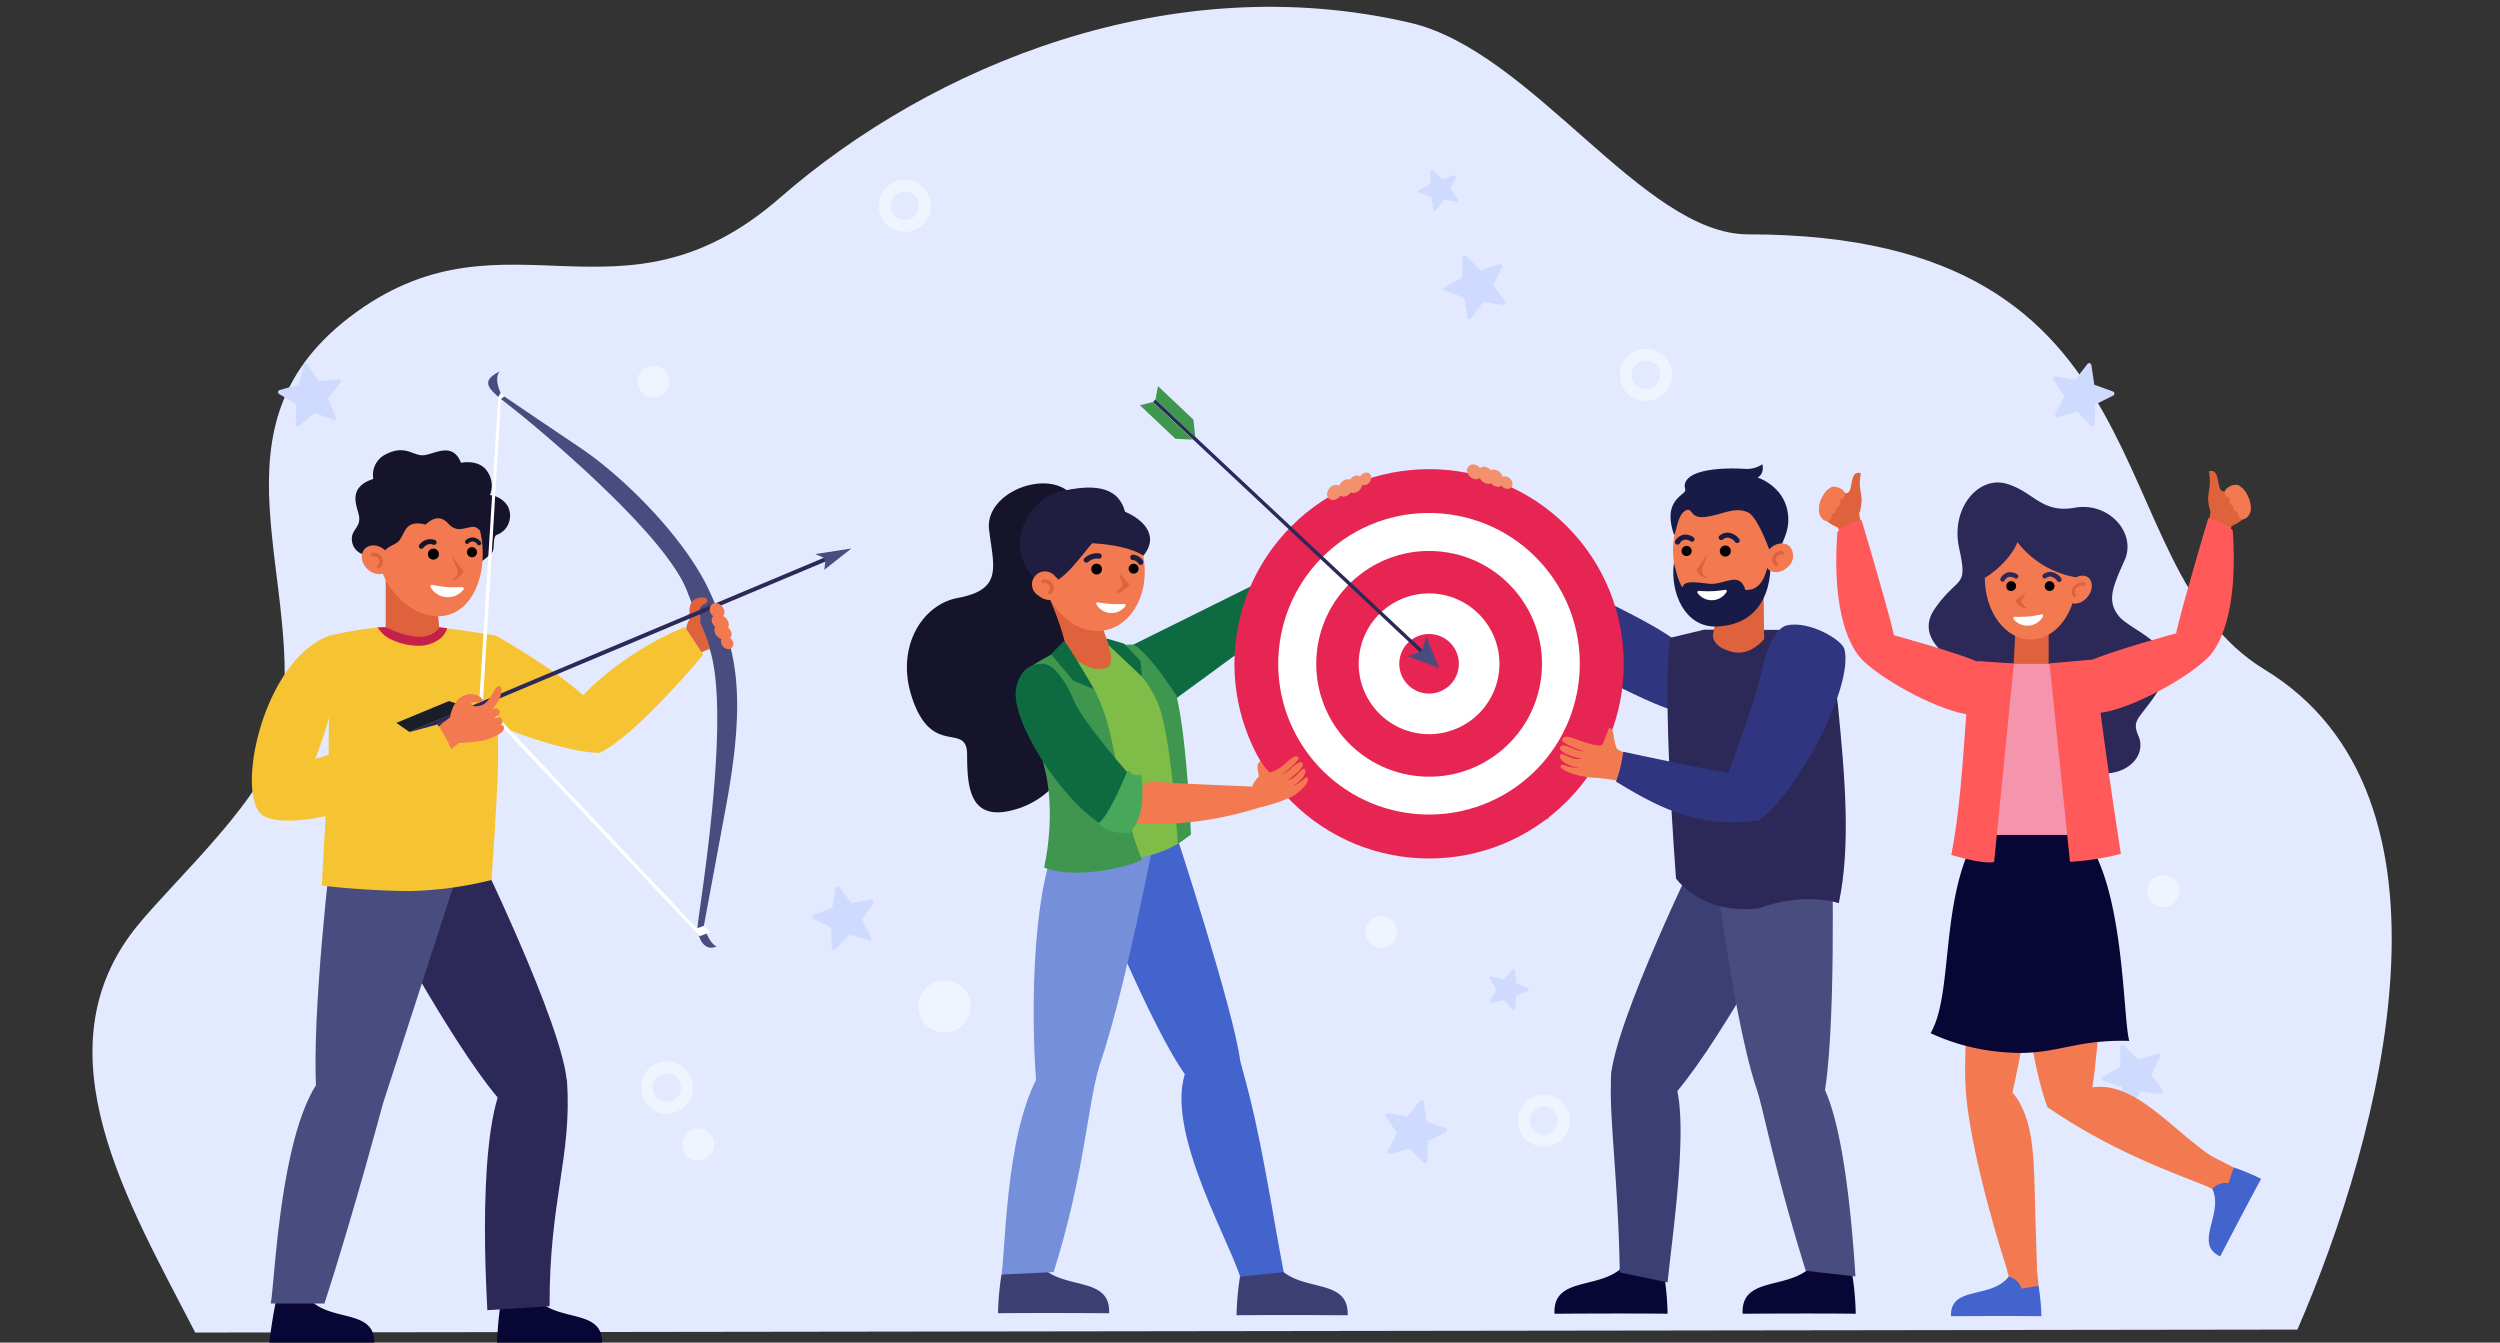 <svg id="Layer_1" data-name="Layer 1" xmlns="http://www.w3.org/2000/svg" viewBox="0 0 540 290"><rect x="0" y="0" width="540" height="290" fill="#333333" stroke="none"/><defs><style>.cls-1{fill:#e3eaff;}.cls-2{fill:#cfdaff;}.cls-3{fill:#2c2858;}.cls-4{fill:#f37a50;}.cls-5{fill:#de623c;}.cls-6{fill:#f595ad;}.cls-7{fill:#fff;}.cls-8{fill:#4364cc;}.cls-9{fill:#070635;}.cls-10{fill:#ff5959;}.cls-11{fill:#f6c433;}.cls-12{fill:#494c7f;}.cls-13{fill:#16142b;}.cls-14{fill:#c4204a;}.cls-15{fill:#191e29;}.cls-16{fill:#0e6a41;}.cls-17{fill:#3c3f73;}.cls-18{fill:#768fdb;}.cls-19{fill:#80bc48;}.cls-20{fill:#3f964f;}.cls-21{fill:#201d40;}.cls-22{fill:#30357f;}.cls-23{fill:#181b47;}.cls-24{fill:#e62552;}.cls-25{fill:#47a859;}.cls-26{fill:#f3906d;}.cls-27{fill:#f0f4ff;}</style></defs><path class="cls-1" d="M42.17,287.83C28,260.26,7.71,227,29.64,200c8.42-10.35,28.3-28.18,30.75-41.29,6.28-33.57-17.57-66.78,16.7-91.38,32.5-23.33,57.1,5.28,91.37-24.6C201.2,14.17,252.76-7.17,304.64,4.93c26.36,6.15,50.28,45.69,72.93,45.69,93.13,0,74.48,71.46,111.58,94,44.81,27.24,25.48,100.16,7.09,142.57Z"/><path class="cls-2" d="M187.61,203.13l-4.14-1.21-3,3.08a.48.48,0,0,1-.82-.32l-.12-4.32-3.86-1.93a.47.47,0,0,1,.05-.87l4.06-1.46.65-4.26a.47.47,0,0,1,.85-.22l2.63,3.41,4.26-.71a.48.48,0,0,1,.47.74l-2.43,3.57,2,3.83A.48.48,0,0,1,187.61,203.13Z"/><path class="cls-2" d="M71.92,90.66l-4-1.5L64.64,92a.48.48,0,0,1-.79-.38L64,87.31l-3.71-2.2a.48.48,0,0,1,.12-.87l4.15-1.16,1-4.21a.48.48,0,0,1,.87-.16l2.38,3.6,4.3-.4a.48.48,0,0,1,.42.77l-2.69,3.38,1.71,4A.48.48,0,0,1,71.92,90.66Z"/><path class="cls-2" d="M307.44,251.13l-3-3.08-4.14,1.2a.48.48,0,0,1-.56-.68l2-3.82-2.42-3.57a.48.48,0,0,1,.47-.74l4.25.72,2.65-3.41a.48.48,0,0,1,.85.22l.63,4.27,4.06,1.47a.47.47,0,0,1,.05.87l-3.86,1.92-.14,4.31A.48.48,0,0,1,307.44,251.13Z"/><path class="cls-2" d="M451.64,92l-3-3.08-4.14,1.2a.48.48,0,0,1-.56-.68l2-3.82-2.42-3.57a.48.48,0,0,1,.47-.74l4.25.72,2.65-3.41a.48.48,0,0,1,.85.22l.63,4.27,4.06,1.46a.48.48,0,0,1,0,.88l-3.86,1.92-.14,4.31A.48.48,0,0,1,451.64,92Z"/><path class="cls-2" d="M324.66,65.85l-4.27-.62-2.57,3.47a.47.47,0,0,1-.85-.2l-.74-4.25-4.09-1.37a.47.47,0,0,1-.07-.87l3.82-2,0-4.32a.48.48,0,0,1,.81-.34l3.09,3,4.12-1.3a.48.48,0,0,1,.57.67l-1.9,3.87,2.5,3.51A.48.48,0,0,1,324.66,65.85Z"/><path class="cls-2" d="M314.6,43.54l-2.76-.4-1.67,2.25a.31.31,0,0,1-.55-.13l-.48-2.76-2.65-.88a.31.31,0,0,1,0-.57l2.47-1.3,0-2.8a.31.31,0,0,1,.53-.22l2,2,2.67-.84a.31.31,0,0,1,.37.43l-1.24,2.51,1.63,2.27A.31.31,0,0,1,314.6,43.54Z"/><path class="cls-2" d="M326.68,218.1l-1.83-2.1-2.73.62a.31.31,0,0,1-.33-.46l1.43-2.4-1.43-2.4a.31.31,0,0,1,.33-.46l2.73.62,1.84-2.1a.31.31,0,0,1,.54.17l.25,2.79,2.57,1.1a.3.3,0,0,1,0,.56l-2.57,1.1-.25,2.79A.31.31,0,0,1,326.68,218.1Z"/><path class="cls-2" d="M466.75,236.37l-4.27-.61-2.57,3.47a.48.48,0,0,1-.85-.21l-.74-4.25-4.09-1.36a.48.48,0,0,1-.07-.88l3.82-2,0-4.32a.47.47,0,0,1,.81-.33l3.1,3,4.11-1.3a.48.48,0,0,1,.57.67l-1.9,3.87,2.5,3.51A.48.48,0,0,1,466.75,236.37Z"/><path class="cls-3" d="M428.58,145.9c-5-1.75-15.72-7.14-10.66-14.42s7.22-4.23,5.27-13,4.21-15.72,10.18-14,7.53,6.48,14.81,5.18,13.4,5.45,10.72,11.39-3.82,8.8-1.21,12.05,14.19,6.64,9.46,14.53S460.2,155,461.92,159s-2.09,8.62-8.8,8.06-12.8-3-15.34-10.47A20.1,20.1,0,0,0,428.58,145.9Z"/><polygon class="cls-4" points="439.91 273.44 440.33 277.72 436.75 278.8 433.88 275.74 433.41 273.97 439.91 273.44"/><path class="cls-4" d="M428.63,187.22s-5.37,34.75-3.92,49.65S433.44,274,433.44,274H440s-.11-2.7-.37-11.57c-.32-11.33,0-20.63-4.94-26.47,2.56-11,9.11-48.78,9.11-48.78Z"/><path class="cls-4" d="M435.26,193.17s1.74,32,7,46c13.51,9.21,25.79,13.67,34,16.89.39.15,2-5.93,2-5.93-9.08-5.94-17-16.64-26.3-15.26,1.58-10.25,3.11-36.57,3.11-36.57Z"/><path class="cls-5" d="M442.51,136.31v13.14s-4.38,2.34-8.18,0c.59-2.92.93-12.22.93-12.22Z"/><path class="cls-6" d="M450.34,143.4h-21.8s-3.91,8.79-3.38,16.31,1.49,28,1.49,28,13.37-3,21.91-5.67c.68-15.44,5.26-22.48,4.94-27.49S450.34,143.4,450.34,143.4Z"/><path class="cls-4" d="M428.72,124.81c0,7.36,4.44,13.33,9.92,13.33s9.91-6,9.91-13.33-4.44-13.33-9.91-13.33S428.72,117.45,428.72,124.81Z"/><path class="cls-3" d="M449.21,124.81a20.22,20.22,0,0,1-13.44-7.7c-1.85,4.61-7,7.7-7,7.7s-3.89-8.82,3.19-13.57C438.67,106.7,454.79,109.8,449.21,124.81Z"/><path d="M442.81,127.65a1.06,1.06,0,0,0,0-2.11,1.06,1.06,0,1,0,0,2.11Z"/><path d="M434.41,127.65a1.06,1.06,0,1,0-1.05-1.05A1,1,0,0,0,434.41,127.65Z"/><path class="cls-3" d="M432.55,125.65a.51.51,0,0,0,.44-.25,1.5,1.5,0,0,1,.93-.78,1.83,1.83,0,0,1,1.25.28.51.51,0,0,0,.71-.13.5.5,0,0,0-.13-.7,2.82,2.82,0,0,0-2-.44,2.47,2.47,0,0,0-1.6,1.25.5.5,0,0,0,.43.77Z"/><path class="cls-3" d="M444.81,125.7a.51.51,0,0,0,.31-.11.5.5,0,0,0,.08-.71,3.16,3.16,0,0,0-2.19-1.35,2.45,2.45,0,0,0-1.74.58.51.51,0,0,0,.68.75,1.42,1.42,0,0,1,1-.32,2.26,2.26,0,0,1,1.46,1A.53.53,0,0,0,444.81,125.7Z"/><path class="cls-5" d="M437.59,128c-1.36,1-1.79,1.39-2.31,1.71a3,3,0,0,0,2.81,1.69,2.57,2.57,0,0,1-1.51-1.55Z"/><path class="cls-4" d="M447.07,125.84c-1.13,1.43-1.19,3.28-.12,4.13s2.85.35,4-1.08,1.2-3.29.13-4.14S448.21,124.4,447.07,125.84Z"/><path class="cls-5" d="M448.07,128.94a.3.3,0,0,0,.13,0,.34.34,0,0,0,.18-.44,1.41,1.41,0,0,1,0-1.37,2.22,2.22,0,0,1,1.81-.65.35.35,0,0,0,.35-.33.34.34,0,0,0-.33-.35,2.79,2.79,0,0,0-2.38,1,2,2,0,0,0-.05,2A.33.33,0,0,0,448.07,128.94Z"/><path class="cls-7" d="M441.27,133.18a.31.31,0,0,0-.33-.47,22.5,22.5,0,0,1-2.86.45,25,25,0,0,1-2.89.07.31.31,0,0,0-.24.51,3.84,3.84,0,0,0,6.32-.56Z"/><path class="cls-8" d="M436.67,278.33a3.83,3.83,0,0,0-2.79-2.59c-3.69,4.92-12.75,1.9-12.45,8.56,13.78-.09,19.51,0,19.51,0a47.18,47.18,0,0,0-.61-6.58l-.72.13Z"/><polygon class="cls-4" points="477.61 249.69 482.48 252.17 481.79 255.73 477.86 256.81 476.01 255.95 477.61 249.69"/><path class="cls-8" d="M481.34,255.59a3.71,3.71,0,0,0-3.48,1.22c2.55,5.4-4.15,11.81,1.7,14.57,6.17-11.87,8.84-16.75,8.84-16.75a45.47,45.47,0,0,0-5.92-2.46l-.22.67Z"/><path class="cls-9" d="M449.79,225.51a51.18,51.18,0,0,1,10.14-.67c-1.43-4.79-1-34.34-10.09-44.5H427c-8.08,13.86-5,34.41-10,42.82a45.39,45.39,0,0,0,14.58,4C439.49,228,443,226.74,449.79,225.51Z"/><path class="cls-10" d="M442.69,143.29l9.65-.85s1.16,12.11,5.77,42a56,56,0,0,1-11,1.71Z"/><path class="cls-10" d="M435,143.3l-4.27,42.89s-1.95.66-9.25-1.52c3.54-17.87,2.58-41.75,5.91-41.87C430.61,143.05,435,143.3,435,143.3Z"/><path class="cls-10" d="M425.68,154.4c-6.16-.56-18.43-7-23.42-11.84l5.95-5.59s16,4.33,19.85,6.4C431,145.8,431.5,153.24,425.68,154.4Z"/><path class="cls-5" d="M394.2,106.57c1.88-2.44,2.93-.75,3.91-.24,2.72,1.4.83-5,3.82-4.13-.79,4.54,1,4.43-.34,8.8l.32,1.81L397.53,116l-.49-2C394.22,112.76,391.17,110.4,394.2,106.57Z"/><path class="cls-4" d="M393.53,107.57a4.53,4.53,0,0,1,2.13-2.41,2.94,2.94,0,0,1,2.66,1,1.28,1.28,0,0,1-.46,1.68.72.72,0,0,1-.46.06,1.37,1.37,0,0,1-.46,1.69l-.28.09a1.18,1.18,0,0,1-.56,1.21.76.76,0,0,1-.46.06c.1.47-.05,1.16-.44,1.33-.37.52-1.1.27-1.53-.17C392.81,111.27,392.51,110.06,393.53,107.57Z"/><path class="cls-10" d="M402.09,112.31S407.4,130,409,136.77c.61,2.67-4.59,5.37-6.7,5.79-2.29-2.25-6.73-9.36-5.44-27.59C398.42,113.13,402.09,112.31,402.09,112.31Z"/><path class="cls-10" d="M453.38,154c6.16-.57,18.44-7,23.42-11.85l-5.95-5.58s-16,4.32-19.85,6.4C448,145.4,447.56,152.83,453.38,154Z"/><path class="cls-5" d="M484.86,106.17c-1.88-2.44-2.93-.75-3.91-.25-2.72,1.41-.83-5-3.82-4.12.79,4.53-1,4.42.34,8.79l-.32,1.82,4.38,3.22.49-2C484.84,112.35,487.89,110,484.86,106.17Z"/><path class="cls-4" d="M485.53,107.16a4.61,4.61,0,0,0-2.13-2.41,3,3,0,0,0-2.66,1,1.29,1.29,0,0,0,.46,1.69.72.72,0,0,0,.46.06,1.36,1.36,0,0,0,.46,1.68l.28.09a1.2,1.2,0,0,0,.56,1.22.84.84,0,0,0,.46.06c-.1.47.05,1.16.44,1.32.37.52,1.1.27,1.53-.16C486.25,110.87,486.55,109.66,485.53,107.16Z"/><path class="cls-10" d="M477,111.91s-5.31,17.72-6.87,24.45c-.61,2.68,4.59,5.38,6.7,5.79,2.29-2.24,6.73-9.35,5.44-27.58C480.64,112.73,477,111.91,477,111.91Z"/><path class="cls-9" d="M66.36,280c4.29,5.92,14.83,2.29,14.48,10.3-16-.11-22.69,0-22.69,0a101.48,101.48,0,0,1,1.7-10.42Z"/><path class="cls-9" d="M115.57,280c4.29,5.92,14.83,2.29,14.48,10.3-16-.11-22.69,0-22.69,0a74.28,74.28,0,0,1,.8-8.92Z"/><path class="cls-11" d="M107.07,137.27s13,7.26,19.48,13.45c-.78,3.39,2.21,9.75,3,11.89-9.27,0-27.4-8.06-27.4-8.06Z"/><path class="cls-3" d="M103.47,184.43,81.82,195.8s17.66,33.32,27.81,43.63c1.77,1.8,11.89-1,12.62-3.15C124.9,228.44,103.47,184.43,103.47,184.43Z"/><path class="cls-3" d="M105.27,283l13.44-.86c-.08-22.89,4.85-32.28,3.77-48.63-2-4.06-7.72-6.44-11-3.43C102.65,236.46,104.92,276,105.27,283Z"/><path class="cls-12" d="M98.21,190.55l-26.53-8.19S67.21,219,68.33,235.88c.16,2.51,13.32,4.52,14.38,2.51Z"/><path class="cls-12" d="M58.49,281.57H70.08c6.41-19.81,12.63-43.18,12.63-43.18.46-3.67-2-7.76-4.73-8.74C61.09,224.57,59.53,276.38,58.49,281.57Z"/><polygon id="v-2" class="cls-5" points="89.03 125.05 89.04 125.05 93.87 125.07 94.97 136.49 89.32 139.47 83.31 136.52 83.31 123.44 89.03 125.05"/><path class="cls-13" d="M90.05,125.61c-4.12,1.61-7.75-3.25-7.75-3.25a2.64,2.64,0,0,1-2.94-2.46A3.46,3.46,0,0,1,76,116.45c-.06-2.11,1.92-2.52,1.56-4.92-.28-1.93-2.82-6.18,3.08-8.08a4.94,4.94,0,0,1,2.62-5.29c4.14-2.16,5.92.21,8,.18,2.3,0,6.42-3.21,8.32,1.63,0,0,3.1-.73,5.09,1.14a5.4,5.4,0,0,1,1.15,5.83,5.11,5.11,0,0,1,3.86,2.4,4.49,4.49,0,0,1-.61,5,4.78,4.78,0,0,1-1.76,1.19c-1,.42-.33,3.14-1.08,3.89a21.3,21.3,0,0,1-4.06,3.08Z"/><path class="cls-4" d="M81.5,119.68c1.06,7.94,8,14.19,14.21,13.36s9.43-8.44,8.37-16.38-7-13.7-13.21-12.87S80.44,111.74,81.5,119.68Z"/><path d="M100.93,119.66a1.09,1.09,0,1,0,.64-1.41A1.1,1.1,0,0,0,100.93,119.66Z"/><path d="M92.5,120.11a1.19,1.19,0,1,0,.69-1.53A1.19,1.19,0,0,0,92.5,120.11Z"/><path class="cls-5" d="M97.5,120c1.15,1.5,2.6,3.32,2.6,3.32a2.88,2.88,0,0,1-2.63,2c.9-.48,1.76-1.2,1.26-2.41S97.5,120,97.5,120Z"/><path class="cls-13" d="M90.78,118.49l-.1-.07a.53.53,0,0,1-.09-.76,2.9,2.9,0,0,1,3.39-1,.55.55,0,0,1,.27.72.56.56,0,0,1-.73.27c-1.12-.52-2.07.65-2.08.67A.54.54,0,0,1,90.78,118.49Z"/><path class="cls-13" d="M100.78,117.48a.47.47,0,0,1-.2-.12.45.45,0,0,1,0-.64,2.25,2.25,0,0,1,1.61-.63,2.33,2.33,0,0,1,1.69,1,.46.46,0,0,1-.73.55,1.45,1.45,0,0,0-1-.69,1.29,1.29,0,0,0-.9.36A.48.48,0,0,1,100.78,117.48Z"/><path class="cls-13" d="M105.27,108.52,91,101.05,78.13,112.34l4.52,10.21c-.86-5,2.56-4.2,3.75-6s1.33-4.31,5.56-3.24c0,0,2.5-2.84,4.79-.3,1.77,2,3.28,1.12,4.94.83,1.94-.35,2,1.63,3.11,1.27Z"/><path class="cls-4" d="M83.2,118.88c1.36,1.29,1.61,3.25.55,4.37s-3,1-4.4-.33-1.61-3.25-.55-4.37S81.83,117.58,83.2,118.88Z"/><path class="cls-5" d="M82,122.72a.42.42,0,0,0,.16-.11,1.86,1.86,0,0,0,.36-2.26,2,2,0,0,0-2.09-.95.41.41,0,1,0,.18.8,1.19,1.19,0,0,1,1.2.57,1,1,0,0,1-.26,1.28.43.43,0,0,0,0,.59A.43.43,0,0,0,82,122.72Z"/><path class="cls-7" d="M93,126.86a.35.35,0,0,1,.36-.53,27.3,27.3,0,0,0,3.21.48,30.23,30.23,0,0,0,3.24,0,.34.34,0,0,1,.27.57,4.29,4.29,0,0,1-7.08-.56Z"/><g id="v"><path class="cls-11" d="M69.5,191.29a185.37,185.37,0,0,0,18.66,1.18,79.34,79.34,0,0,0,18-2.39s1.28-18.11,1.41-24.8c.18-7.68-.49-17.86-.49-28,0,0-6.73-1.09-10.52-1.55L95,135.54s-2.16,4.54-11.58,0a13.43,13.43,0,0,0-1.8,0,79.2,79.2,0,0,0-10.33,1.73c0,10.12-.4,20-.27,27.72C70.57,171.84,69.5,191.29,69.5,191.29Z"/></g><path class="cls-14" d="M81.59,135.54h0a6.83,6.83,0,0,0,2.89,2.58,14.13,14.13,0,0,0,6.62,1.35A7.67,7.67,0,0,0,95,138a4.6,4.6,0,0,0,1.58-2.31c-.62-.08-1.25-.18-1.68-.21,0,0-2.06,4.57-11.48,0A13.43,13.43,0,0,0,81.59,135.54Z"/><path class="cls-11" d="M125.46,150.72s7.87-9.22,22.45-15.3c1.4,2.18,4,6,4,6s-14.4,17.35-22.29,21.15C129,162.91,123.27,158.68,125.46,150.72Z"/><path class="cls-12" d="M157.84,140a83.82,83.82,0,0,0-5.29-13.74c-5.46-10.71-17.64-23.1-27.26-29.57-7.2-4.84-17-11.48-17-11.48-1.82-3.8-.31-5-.31-5-4.14,2-2.43,3.6-.36,5.51l0,0,3.53,2.78c5.57,4.42,32.7,27,37.3,39.28,1.29,3.45,4.34,10.19,5.23,13.76,4.05,16.16-3.08,57.12-3,58.67.08,2.81,1.63,5.37,4.1,4.2,0,0-1.57-.41-2.74-4.46,0,0,3.61-19.45,4.81-25.93C159.8,158,159.85,148.22,157.84,140Z"/><polygon class="cls-7" points="108.19 84.8 107.63 85.71 103.5 151.77 151.14 202.21 153.43 201.34 152.02 199.97 150.51 200.54 104.32 151.46 108.2 86.18 108.99 85.6 108.19 84.8"/><polygon class="cls-3" points="181.97 119.75 88.75 158.91 88.41 158.09 181.64 118.93 181.97 119.75"/><polygon class="cls-15" points="88.41 158.09 85.61 156.14 96.96 151.43 101.17 152.79 88.41 158.09"/><polygon class="cls-15" points="88.75 158.91 88.16 162.27 99.51 157.55 101.5 153.61 88.75 158.91"/><polygon class="cls-12" points="183.89 118.47 176.09 119.68 177.93 120.47 178.27 121.29 178.05 123.08 183.89 118.47"/><path class="cls-4" d="M154.33,135.78a2.14,2.14,0,0,0,1.45,2.24s.07,0,.07,0-.08.16-.12.28a1.71,1.71,0,0,0,1.05,1.77,1.1,1.1,0,0,0,1.6-.67,1.62,1.62,0,0,0-.68-1.61,1,1,0,0,0,.3-.5,2,2,0,0,0-.72-1.75l.14-.36a2.21,2.21,0,0,0-1.23-2.12.88.88,0,0,0,.29-.5,2,2,0,0,0-1.23-2.11,1.28,1.28,0,0,0-1.91.78,1.9,1.9,0,0,0,.74,1.88,1,1,0,0,0-.33.54,1.94,1.94,0,0,0,.71,1.75Z"/><path class="cls-5" d="M151.24,134.55c.28-2.05-.83-3.16.81-4s.38-2-1.53-1.29S148.9,132,149,133.73a4.19,4.19,0,0,0-.78,2.14l3.31,5,1.85-.74A32.34,32.34,0,0,0,151.24,134.55Z"/><polygon class="cls-3" points="148.69 132.77 151.37 131.65 151.45 132.57 148.82 133.68 148.69 132.77"/><path class="cls-4" d="M99,160.51c-.93-2.13-1.79-2.35-1.79-5.39a7.14,7.14,0,0,1,1.61-3.87,3.84,3.84,0,0,1,4.41-1c1.07.64,1.42,1.16.52,1.38s-2.36-.21-1.85.48c.2.26.36.77,2.22.19,2.06-.87,2.74-4.45,3.79-4.08.82.3.52,2.71-1.64,5,.56-.3,1.52-.44,1.68.53.07.45-.35.89-1.21,1.31,1.12-.17,1.44-.29,1.7.41.19.85-.06,1.11-.6,1.32.62-.13.89-.34,1,.29.23,1-1.33,1.93-4.41,2.87A51.19,51.19,0,0,1,99,160.51Z"/><polygon class="cls-4" points="96.16 162.92 99.93 159.82 97.68 154.57 93.39 157.95 96.16 162.92"/><path id="c" class="cls-11" d="M68.08,163.93c8.65-2.67,26.41-7.43,26.41-7.43a27.89,27.89,0,0,1,3.16,5.77c-8.51,9.6-32.41,17.74-40.42,14.12-6.86-3.1-.86-33.75,14-39.12l.44,0C76,144.63,68.08,163.93,68.08,163.93Z"/><polygon class="cls-16" points="244.75 139.26 273.28 125.11 273.28 136.78 250.62 153.36 244.75 139.26"/><path class="cls-17" d="M224.27,272.78c4.54,6.26,15.67,2.42,15.3,10.88-16.93-.11-24,0-24,0a63.35,63.35,0,0,1,.75-8.36Z"/><path class="cls-17" d="M275.79,273.22c4.53,6.26,15.67,2.42,15.3,10.88-16.93-.11-24,0-24,0a61.84,61.84,0,0,1,.75-8.36Z"/><path class="cls-8" d="M253.84,179.58l-18.94,8.23s13.82,34.78,21.53,44.89c1.34,1.76,11.73-1.24,11.47-3.4C266.63,218.6,253.84,179.58,253.84,179.58Z"/><path class="cls-8" d="M277.27,274.77l-9.4,1c-2.85-9.09-18.94-36.46-10-47.39,2.19-2.3,6.67-2.5,8.84-.67,1.23.87,1.4,2.39,1.81,3.82C272.38,245.36,274.27,258.78,277.27,274.77Z"/><path class="cls-18" d="M249.21,181.63s-10-15.56-18.31-4.94-8.2,42.54-7.11,56.54c.19,2.44,8.84,5.11,10.3,3.83C239.41,232.39,249.21,181.63,249.21,181.63Z"/><path class="cls-18" d="M227.59,274.77l-11.24.53c1-8.14,1.06-33.25,9.26-45.17.67-1,1-2.07,1.53-2.93,1.15-1.84,10.92,1.46,10.21,3.46C235.05,238.15,234.15,254,227.59,274.77Z"/><path class="cls-13" d="M231.35,106.7c-5.25-5.51-18.68-.32-17.71,7.71s3.06,12.92-6.74,14.74c-7.8,1.46-13.38,10.65-10,21.24,4.31,13.55,12,5.29,12,12.68s.71,14.62,10.47,11.75a17.84,17.84,0,0,0,11.39-24.39c-4.64-10.66,4.39-11.8,4.71-17.9C235.9,123.85,231.35,106.7,231.35,106.7Z"/><path class="cls-5" d="M240.18,141.36s.65,4.29-1.81,4.89-8-3.52-8-3.52a13.71,13.71,0,0,0-.48-4.42c-.1-.45-.23-.91-.36-1.38a66.1,66.1,0,0,0-3.65-9.38l10.45,2.37s1.25,3.84,2.37,7.16l.41,1.2C239.54,139.6,239.94,140.74,240.18,141.36Z"/><path class="cls-19" d="M253.71,170c-.94-5.27,2.76-14.5-.38-19.43-2.36-4-6.05-10.82-9.58-10.87-1.43,0-2.43-.77-4.3-.36,0,0,1.56,4.44-.67,5-4.27,1.13-8.5-3.84-8.5-3.84-2.38.19-9.65,4.06-9.66,6.14,1.26,6.9,5.7,14.75,8.87,21.89a31,31,0,0,1,.69,9.19c-.29,2.37-1.49,7.2-1.41,7.69,0,0,18.18,3.06,27.41-4.4C256.18,181,254.35,173.57,253.71,170Z"/><path class="cls-20" d="M239.45,139.35s8.53,5.62,11.17,14,3.78,28.92,3.78,28.92l2.85-2s-.85-20.72-3.14-30c-6.89-10.5-9.36-11.06-9.36-11.06Z"/><path class="cls-4" d="M225,124.34c1.53,7.71,7.69,13,13.74,11.78s9.72-8.43,8.19-16.14-7.69-13-13.75-11.78S223.5,116.64,225,124.34Z"/><path d="M243.89,123.28a1.07,1.07,0,1,0,.54-1.42A1.06,1.06,0,0,0,243.89,123.28Z"/><path d="M235.82,123.41a1.17,1.17,0,0,0,1.54.58,1.16,1.16,0,0,0-1-2.12A1.17,1.17,0,0,0,235.82,123.41Z"/><path class="cls-5" d="M242.13,124.23a10.58,10.58,0,0,0,1.61,1.65.42.42,0,0,1,.11.57,5.83,5.83,0,0,1-2.66,1.72.12.12,0,0,1-.11-.2,5.45,5.45,0,0,0,1.38-1.49.53.53,0,0,0,0-.46c-.16-.33-.47-1-.67-1.59A.19.19,0,0,1,242.13,124.23Z"/><path class="cls-21" d="M234.8,121.53a.58.58,0,0,1-.52-1,4,4,0,0,1,3.22-1,.58.58,0,0,1-.23,1.14,2.85,2.85,0,0,0-2.23.74A.47.47,0,0,1,234.8,121.53Z"/><path class="cls-21" d="M246.53,122a.58.58,0,0,1-.64-.27,1.52,1.52,0,0,0-1.18-.76.58.58,0,1,1,0-1.16,2.71,2.71,0,0,1,2.16,1.33.59.59,0,0,1-.21.8A.44.44,0,0,1,246.53,122Z"/><path class="cls-7" d="M236.84,130.56a.3.3,0,0,1,.31-.46,21.83,21.83,0,0,0,5.67.35.3.3,0,0,1,.24.5,3.76,3.76,0,0,1-6.22-.39Z"/><path class="cls-21" d="M225.15,126.59c4.58-.43,8.28-6.57,10.93-9.43,3.4-1.08,6.57-5.28,6.92-6.64-1.21-4.55-5.22-6.57-14.55-4.22C222.7,107.74,215.18,118.45,225.15,126.59Z"/><path class="cls-21" d="M232.74,117.26S242.17,117,247,120c3.66-4.56-.44-8.2-4.83-9.8C238.93,111.23,232.74,117.26,232.74,117.26Z"/><path class="cls-4" d="M227.92,124.5c1.41,1.19,1.77,3.1.79,4.25s-2.91,1.14-4.32-.06a2.8,2.8,0,1,1,3.53-4.19Z"/><path class="cls-5" d="M226.94,128.34a.49.49,0,0,0,.14-.11,1.83,1.83,0,0,0,.23-2.24,1.94,1.94,0,0,0-2.1-.81.4.4,0,0,0-.28.5.41.41,0,0,0,.5.28,1.16,1.16,0,0,1,1.21.48,1.06,1.06,0,0,1-.18,1.28.4.4,0,0,0,0,.56A.42.42,0,0,0,226.94,128.34Z"/><path class="cls-20" d="M222.79,143.94s5.19-3.46,7.43-3.8c3.27,4.48,6.29,7.35,8.7,15.09s3.21,19.36,7.74,30.5c-4.38,2.13-15.54,4.06-21.13,1.65,1.19-5.29,2-14.13.08-21.51S222.79,143.94,222.79,143.94Z"/><path class="cls-16" d="M229.89,138.43,227,141.28l4.88,5.78,4.39,1.8S233.06,143,229.89,138.43Z"/><polygon class="cls-16" points="238.95 137.89 242.8 139.03 246.33 142.76 246.65 146.13 239.45 139.35 238.95 137.89"/><path class="cls-9" d="M392,272.67c-4.62,6.38-16,2.47-15.59,11.1,17.26-.12,24.43,0,24.43,0a62.46,62.46,0,0,0-.76-8.53Z"/><path class="cls-9" d="M351.36,272.67c-4.62,6.38-16,2.47-15.59,11.1,17.26-.12,24.43,0,24.43,0a62.46,62.46,0,0,0-.76-8.53Z"/><polygon class="cls-4" points="332.33 177.53 334.61 176.77 333.46 171.66 329.78 172.94 332.33 177.53"/><path class="cls-22" d="M363.3,139.55s6.09,15.64-1.88,13.84c-5.06-1.14-25.77-11.82-28.5-15.55-1.57-2.14,7.27-8.9,7.89-10.91C352.49,132.63,359.85,136.26,363.3,139.55Z"/><path class="cls-17" d="M366.24,185.08,387,196s-17,32-26.72,41.92c-1.7,1.73-11.42-1-12.12-3C345.65,227.37,366.24,185.08,366.24,185.08Z"/><path class="cls-17" d="M349.87,274.84,360.2,277c.93-9.37,4.2-31.3,2.12-41.23h0c-.13-.65-.28-1.27-.44-1.87a11.47,11.47,0,0,0-3.31-4.92c-3.52-2.94-8.19-2.29-10.32,1.61l-.06.11c0,.25-.05.5-.07.76v0c-.06.65-.11,1.32-.14,2h0C347.6,241.39,349.57,255.86,349.87,274.84Z"/><path class="cls-12" d="M370.83,190l24.9-6s1,40.46-2,54c-.52,2.36-9.29,5-11,3.65C376.62,236.62,370.83,190,370.83,190Z"/><path class="cls-12" d="M379.74,236.08a.43.43,0,0,0,0,0c1.95,7.33,4.24,18.94,10.31,38.41l10.73,1.22c-.57-8.91-2.19-30.65-6.58-40.23a22.57,22.57,0,0,0-1.53-2.86C388.1,225.59,378.88,228.67,379.74,236.08Z"/><g id="v-2-2" data-name="v"><path id="h-5" class="cls-3" d="M387.34,136.07,368.13,136l-7.3,1.75c-2,10.82,1.19,52,1.19,52s5.58,8,17.93,6.43c10.16-3.67,17.23-1.09,17.23-1.09,2.65-12.46,1.31-27.51-.2-42.86C396,142.45,392.09,138.82,387.34,136.07Z"/></g><path id="v-2-3" data-name="v-2" class="cls-5" d="M376.4,126.73h0l-4.59-.31L370,137.19s-.33,2.57,4.27,3.64c3.94.92,6.8-2.82,6.8-2.82l-.15-10.94Z"/><path class="cls-4" d="M383.08,119.23c-.73,7.91-5.46,13.93-11.68,13.36s-10.67-7.45-9.95-15.36,6.35-13.88,12.57-13.31S383.8,111.31,383.08,119.23Z"/><path class="cls-5" d="M368.87,119.69c-1.08,1.53-2.44,3.39-2.44,3.39a2.86,2.86,0,0,0,2.69,1.85c-.91-.44-1.8-1.12-1.35-2.34S368.87,119.69,368.87,119.69Z"/><path class="cls-23" d="M386.26,112.85c.36-7.53-6.64-9.71-6.64-9.71s1.53-.61,1.06-2.86a6,6,0,0,1-3.66,1c-8.61-.49-14,1.14-13,4.46.35,1.19-5.19,2-2.39,9.87.5-1,.83-4.5,2.46-5.34s.77,1.94,4.54,1.35,6.22-2.27,9.07-.88c2.28,1.28,5.44,10.3,5.34,10.93C383.31,120.23,386.1,116.16,386.26,112.85Z"/><path class="cls-23" d="M361.57,121.53s.91,4.25,1.89,5.35c.12-1.85,4.21-.86,6-.77,3.19.14,6.31-2.81,7.55,1.32,5.37.33,5.17-8.9,5.17-8.9,1.1,7-.91,16.43-11.39,16.8C364,135.57,360.67,128.08,361.57,121.53Z"/><path class="cls-23" d="M362.35,117.64a.52.52,0,0,0,.47-.25,1.61,1.61,0,0,1,1-.81,2,2,0,0,1,1.33.33.54.54,0,0,0,.76-.11.55.55,0,0,0-.12-.76,3,3,0,0,0-2.17-.53,2.65,2.65,0,0,0-1.75,1.3.55.55,0,0,0,.17.75A.57.57,0,0,0,362.35,117.64Z"/><path class="cls-23" d="M375.26,117.29a.46.46,0,0,0,.33-.13.54.54,0,0,0,.06-.76,3.38,3.38,0,0,0-2.4-1.35,2.65,2.65,0,0,0-1.85.68.54.54,0,0,0,.76.78,1.56,1.56,0,0,1,1.06-.38,2.39,2.39,0,0,1,1.61,1A.52.52,0,0,0,375.26,117.29Z"/><path class="cls-4" d="M382.25,118.56a3.12,3.12,0,0,0-.36,4.36c1.09,1.06,3,.84,4.34-.51a3.14,3.14,0,0,0,.37-4.36C385.5,117,383.55,117.22,382.25,118.56Z"/><path class="cls-5" d="M383.63,122.32a.54.54,0,0,1-.16-.1A1.84,1.84,0,0,1,383,120a2,2,0,0,1,2-1,.41.41,0,0,1,.32.48.4.4,0,0,1-.47.32,1.18,1.18,0,0,0-1.16.61,1,1,0,0,0,.31,1.27.41.41,0,0,1,0,.58A.44.44,0,0,1,383.63,122.32Z"/><path d="M371.69,119.7a1.19,1.19,0,1,1,1.65.31A1.19,1.19,0,0,1,371.69,119.7Z"/><path d="M364.92,119.91a1.09,1.09,0,1,1,.28-1.52A1.08,1.08,0,0,1,364.92,119.91Z"/><path class="cls-7" d="M366.7,128.12a.3.3,0,0,1,.26-.49,26.83,26.83,0,0,0,2.84.07,26.25,26.25,0,0,0,2.83-.3.3.3,0,0,1,.3.47,3.77,3.77,0,0,1-6.23.25Z"/><circle class="cls-24" cx="308.68" cy="143.38" r="42.05" transform="translate(-10.97 260.27) rotate(-45)"/><circle class="cls-7" cx="308.68" cy="143.38" r="32.57" transform="translate(138.93 438.38) rotate(-85)"/><circle class="cls-24" cx="308.68" cy="143.38" r="24.38" transform="translate(128.66 432.23) rotate(-82.98)"/><path class="cls-7" d="M323.88,143.38a15.2,15.2,0,1,1-15.2-15.2A15.2,15.2,0,0,1,323.88,143.38Z"/><path class="cls-24" d="M315.11,143.38a6.43,6.43,0,1,1-6.43-6.43A6.43,6.43,0,0,1,315.11,143.38Z"/><path class="cls-16" d="M219.38,149.49c-.39,8,11.76,25.59,19.93,29.32,4.56-2.5,5.37-10.64,5.37-10.64s-11-12.31-12.83-17.08c-.73-1.92-3.59-7.61-6.58-7.71C220.72,143.22,219.48,147.49,219.38,149.49Z"/><path class="cls-4" d="M271.35,169.93s-18.25-.7-21.83-1.08c-3.75-.41-5.66,5.42-5.45,9a76,76,0,0,0,29.21-3.83A13.76,13.76,0,0,0,271.35,169.93Z"/><path class="cls-4" d="M272.46,174.32a16.63,16.63,0,0,1-2-4c-.18-.58.81-1.94,1.46-2.61-.27-1.74-.63-2.52.29-3.32a18.46,18.46,0,0,0,2,2.43,4.2,4.2,0,0,0,1.91-.76c1.87-1.14,3.37-3.3,4.3-2.54.61.51-2.31,2.84-3.48,3.78,1.72-.76,3.43-3.12,4.26-2.58,1,.65-1.93,3.14-3.16,3.82,2.07-.37,3.1-2.86,3.74-2.43s-.48,2.84-2.7,3.63c2.09-.37,2.83-2.27,3.34-1.73s-.77,2.62-3.6,4.19A36.4,36.4,0,0,1,272.46,174.32Z"/><path class="cls-25" d="M243.46,166.63c.22-.62.92.71,1.68.78s1.39-.4,1.43.46,1.28,8.19-2.66,12.08c-1.09.14-5,0-6.63-2.15C239.66,176.19,243.46,166.63,243.46,166.63Z"/><path class="cls-22" d="M398.41,140.26c2,8.39-10.57,31.41-18.45,36.92-5.3-1.75-6.9-9.48-6.9-9.48s6.44-17.24,7.42-22.62c.4-2.17,2.35-9.31,5.48-10C390.72,134,397.92,138.18,398.41,140.26Z"/><path class="cls-4" d="M350.21,168.8c.48-1.47,2.36-4.53,1.64-5.49-.39-.53-1.88-1-2.65-1.63a13.17,13.17,0,0,1-.67-3c-.3-1.21-.53-1.5-1-1.38l-1.14,2.95c-.35.74-.31,1.17-3.57.25-2.5-.69-4.66-2.11-5.37-.88-.46.81,3.16,2.18,4.85,2.74-2.22-.13-4.53-2-5.22-1.09-.83,1.14,2.92,2.39,4.57,2.62-2.44.46-4.09-1.58-4.63-.84s1.44,2.72,4.23,2.67c-2.47.46-3.81-1.1-4.15-.29s3.43,2.38,7.26,2.57A37.64,37.64,0,0,1,350.21,168.8Z"/><path class="cls-22" d="M350.61,162.37s20.22,4.36,24.26,4.82c4.24.49,6.21,6.07,5.09,10-12.92,2-22.11-3-30.9-8.37A28.17,28.17,0,0,0,350.61,162.37Z"/><path class="cls-26" d="M292.16,106.5a2.13,2.13,0,0,0,2.06-1.69s0-.07,0-.07.16.06.29.09a1.72,1.72,0,0,0,1.63-1.24c.2-.74-.12-1.44-.84-1.51a1.65,1.65,0,0,0-1.52.85,1,1,0,0,0-.53-.23,1.93,1.93,0,0,0-1.65.9l-.37-.09a2.2,2.2,0,0,0-2,1.46.87.87,0,0,0-.53-.24,2,2,0,0,0-1.95,1.46,1.29,1.29,0,0,0,1,1.81,1.92,1.92,0,0,0,1.78-1,1.08,1.08,0,0,0,.57.27,1.94,1.94,0,0,0,1.65-.91Z"/><path class="cls-26" d="M322.37,101.45a2.13,2.13,0,0,1,2.2,1.5s0,.07,0,.07a.61.61,0,0,1,.28-.12,1.73,1.73,0,0,1,1.74,1.1,1.1,1.1,0,0,1-.71,1.58,1.67,1.67,0,0,1-1.59-.72,1,1,0,0,1-.5.28,2,2,0,0,1-1.73-.75l-.36.12a2.2,2.2,0,0,1-2.08-1.27,1,1,0,0,1-.51.28,2,2,0,0,1-2.07-1.28,1.29,1.29,0,0,1,.82-1.89,1.91,1.91,0,0,1,1.86.79,1,1,0,0,1,.54-.32,1.92,1.92,0,0,1,1.73.75Z"/><polygon class="cls-3" points="309.19 143.22 249.06 86.83 249.58 86.28 309.71 142.67 309.19 143.22"/><polygon class="cls-20" points="249.58 86.28 250.13 83.41 257.78 90.64 258.18 94.41 249.58 86.28"/><polygon class="cls-20" points="249.06 86.83 246.23 87.54 253.88 94.77 257.66 94.96 249.06 86.83"/><polygon class="cls-12" points="310.86 144.28 308.04 137.52 307.21 140.31 306.69 140.86 303.95 141.7 310.86 144.28"/><path class="cls-27" d="M209.66,217.4a5.62,5.62,0,1,1-5.62-5.62A5.61,5.61,0,0,1,209.66,217.4Z"/><path class="cls-27" d="M154.25,247.22a3.44,3.44,0,1,1-3.44-3.43A3.44,3.44,0,0,1,154.25,247.22Z"/><path class="cls-27" d="M301.78,201.3a3.43,3.43,0,1,1-3.43-3.44A3.43,3.43,0,0,1,301.78,201.3Z"/><path class="cls-27" d="M144.53,82.39A3.43,3.43,0,1,1,141.1,79,3.43,3.43,0,0,1,144.53,82.39Z"/><path class="cls-27" d="M470.7,192.47a3.44,3.44,0,1,1-3.43-3.43A3.43,3.43,0,0,1,470.7,192.47Z"/><path class="cls-27" d="M144.05,229.3a5.62,5.62,0,1,0,5.61,5.62A5.62,5.62,0,0,0,144.05,229.3Zm0,8.68a3.07,3.07,0,1,1,3.07-3.06A3.06,3.06,0,0,1,144.05,238Z"/><path class="cls-27" d="M195.45,38.85a5.62,5.62,0,1,0,5.61,5.61A5.62,5.62,0,0,0,195.45,38.85Zm0,8.68a3.07,3.07,0,1,1,3.06-3.07A3.07,3.07,0,0,1,195.45,47.53Z"/><path class="cls-27" d="M355.52,75.34A5.62,5.62,0,1,0,361.14,81,5.62,5.62,0,0,0,355.52,75.34Zm0,8.69A3.07,3.07,0,1,1,358.59,81,3.08,3.08,0,0,1,355.52,84Z"/><path class="cls-27" d="M333.45,236.43a5.62,5.62,0,1,0,5.62,5.62A5.62,5.62,0,0,0,333.45,236.43Zm0,8.68a3.07,3.07,0,1,1,3.07-3.06A3.07,3.07,0,0,1,333.45,245.11Z"/></svg>